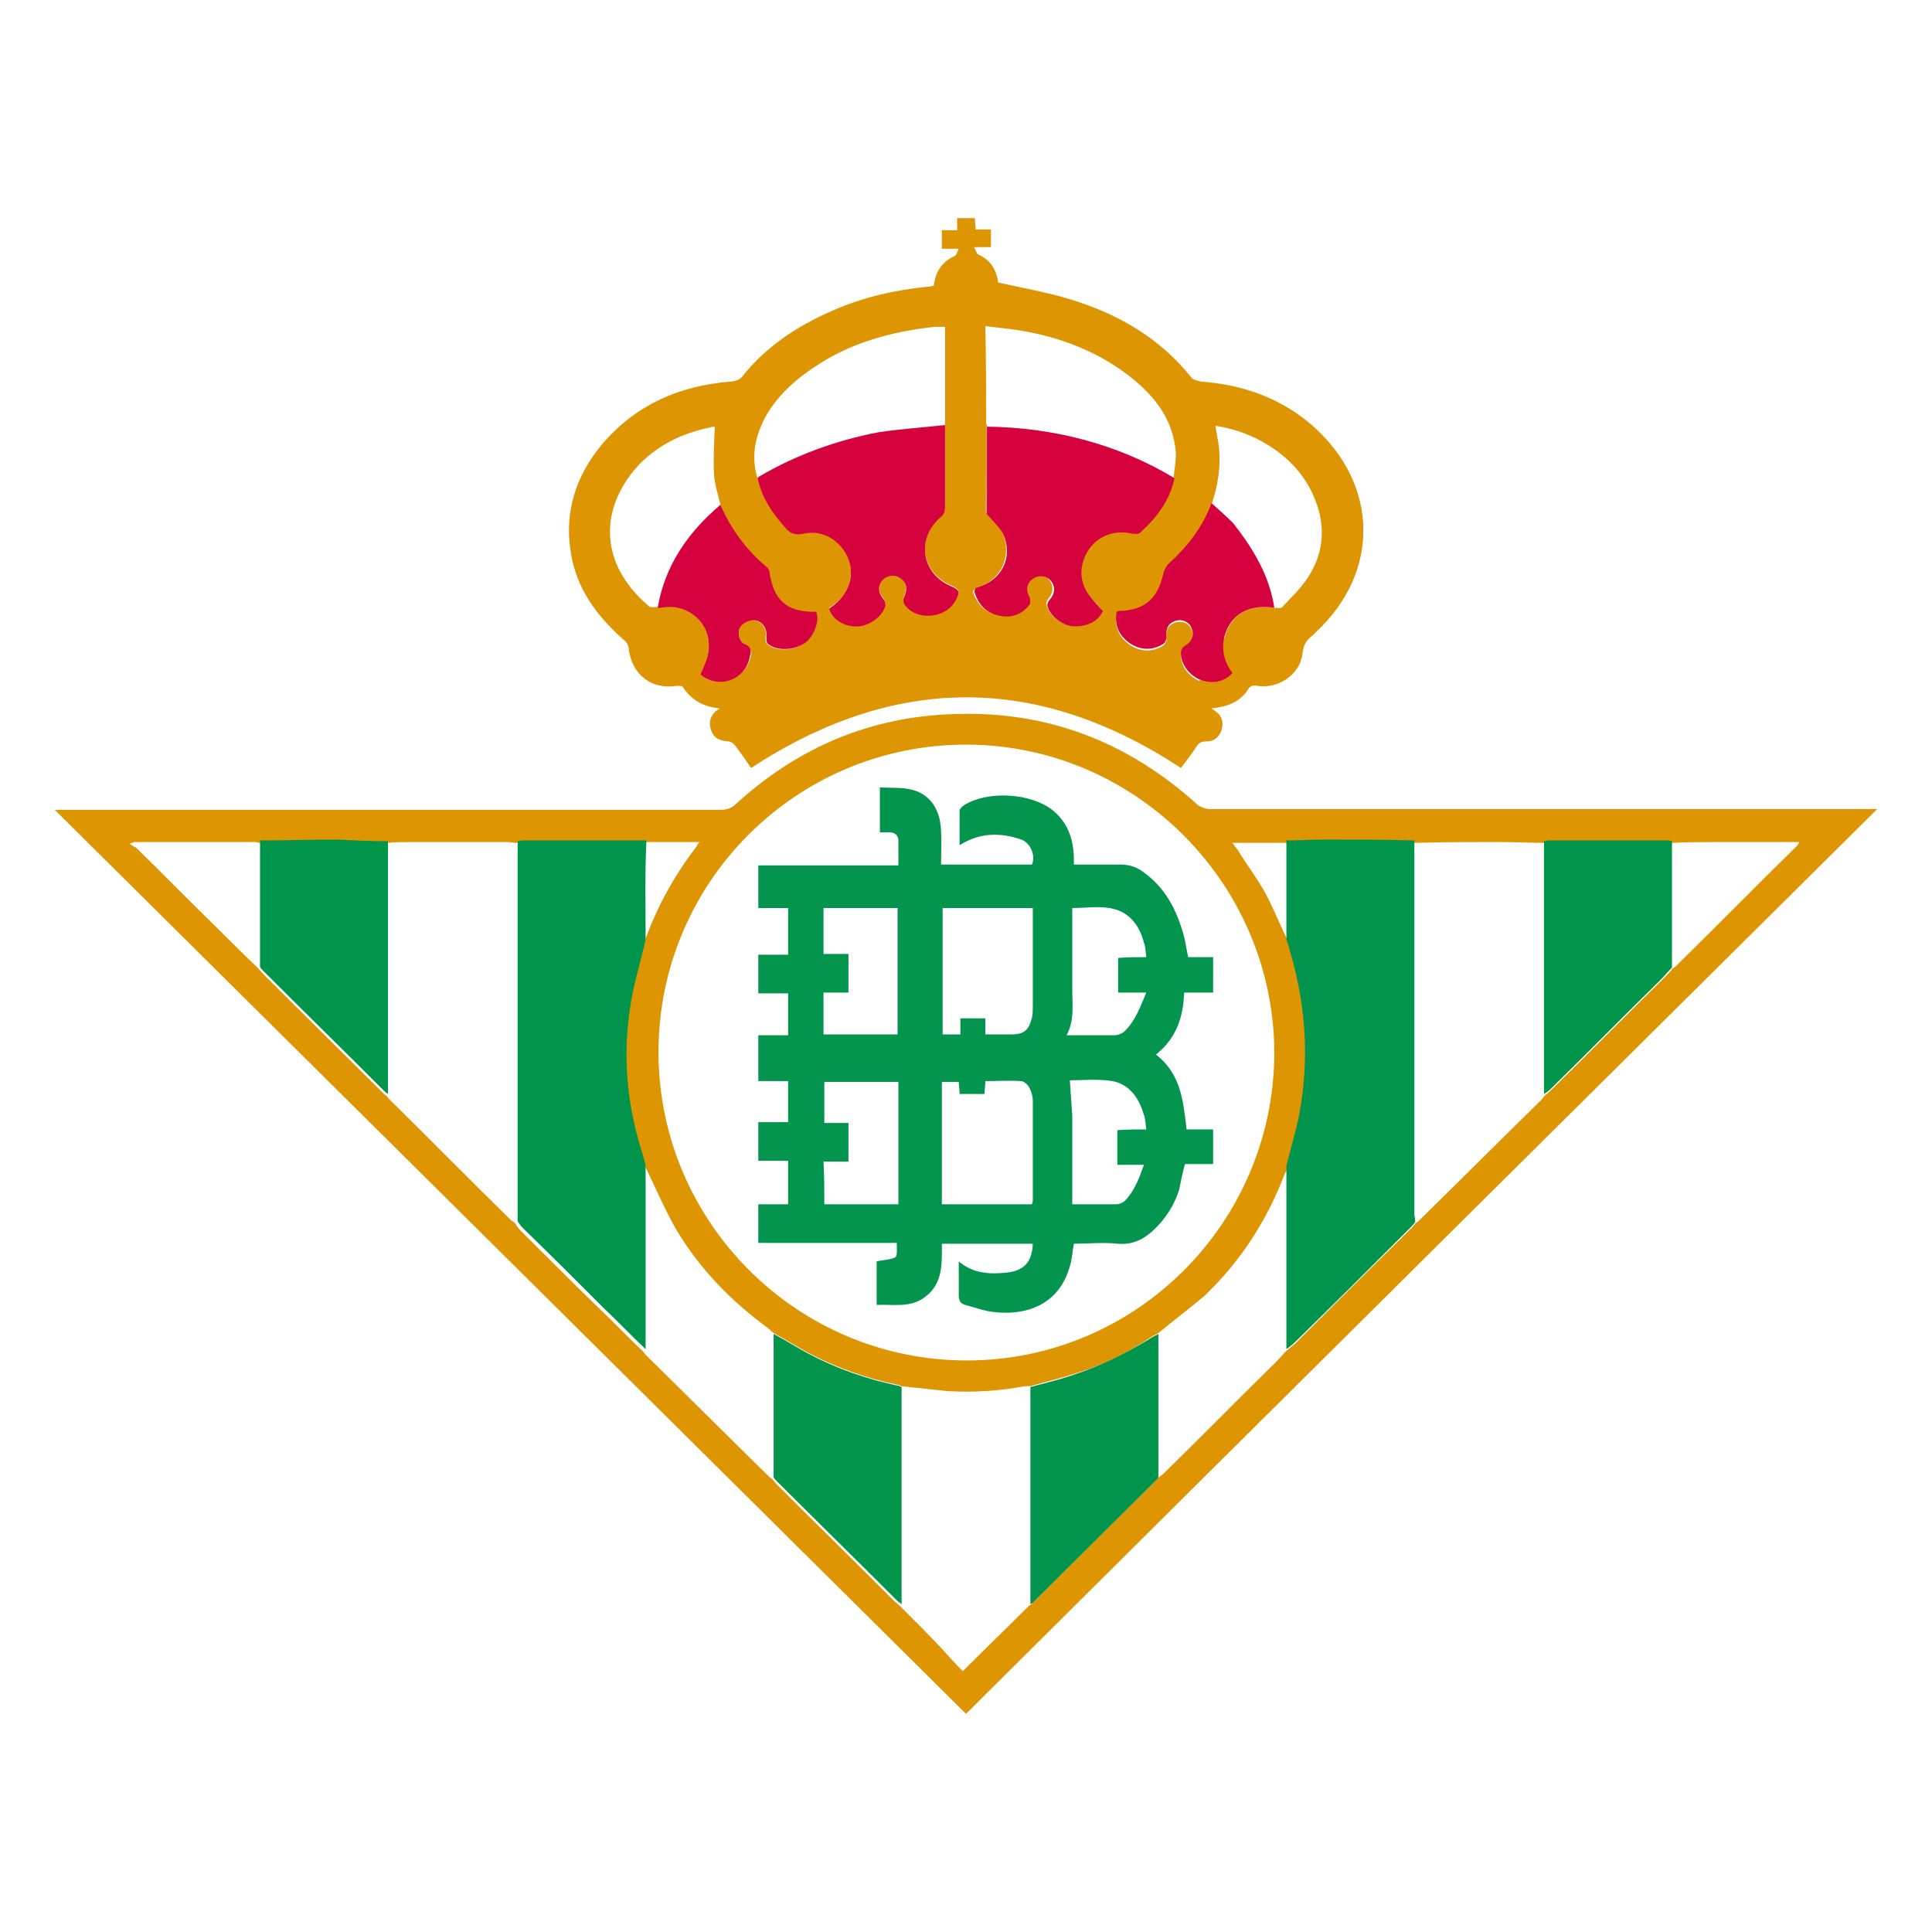 <?xml version="1.0" encoding="utf-8"?>
<!-- Generator: Adobe Illustrator 24.3.0, SVG Export Plug-In . SVG Version: 6.00 Build 0)  -->
<svg version="1.1" id="Layer_1" xmlns="http://www.w3.org/2000/svg" xmlns:xlink="http://www.w3.org/1999/xlink" x="0px" y="0px"
	 viewBox="0 0 24 24" style="enable-background:new 0 0 24 24;" xml:space="preserve">
<style type="text/css">
	.st0{fill:#DD9502;}
	.st1{fill:#01944C;}
	.st2{fill:#01944B;}
	.st3{fill:#01954C;}
	.st4{fill:#04954C;}
	.st5{fill:#D6023E;}
	.st6{fill:#D6023F;}
	.st7{fill:#E99983;}
	.st8{fill:#03954E;}
</style>
<g>
	<path class="st0" d="M23.32,10.05C19.54,13.8,15.77,17.54,12,21.29c-3.77-3.74-7.54-7.48-11.32-11.23c0.06,0,0.1,0,0.13,0
		c2.71,0,5.42,0,8.14,0c0.08,0,0.14-0.02,0.2-0.08c0.77-0.7,1.67-1.08,2.71-1.11c1.16-0.04,2.16,0.35,3.02,1.13
		c0.04,0.03,0.1,0.05,0.15,0.05c2.72,0,5.44,0,8.16,0C23.23,10.05,23.26,10.05,23.32,10.05z M14.39,16.56
		c-0.03,0.02-0.06,0.03-0.09,0.05c-0.3,0.2-0.62,0.36-0.97,0.46c-0.18,0.06-0.36,0.1-0.53,0.15c-0.02,0-0.04,0-0.07,0
		c-0.32,0.06-0.64,0.08-0.97,0.06c-0.19-0.02-0.37-0.04-0.56-0.06c-0.02-0.01-0.04-0.02-0.06-0.02c-0.38-0.08-0.75-0.21-1.09-0.39
		c-0.15-0.08-0.29-0.17-0.44-0.25c-0.03-0.02-0.05-0.05-0.08-0.07c-0.45-0.33-0.83-0.72-1.12-1.2c-0.15-0.26-0.27-0.54-0.4-0.81
		c0-0.03-0.01-0.07-0.03-0.11c-0.19-0.61-0.26-1.23-0.16-1.86c0.04-0.28,0.13-0.56,0.19-0.83c0.01-0.01,0.01-0.01,0.01-0.02
		c0.15-0.41,0.36-0.79,0.63-1.14c0.01-0.02,0.02-0.04,0.04-0.06c-0.23,0-0.46,0-0.68,0c-0.01,0-0.02,0-0.04,0c-0.5,0-1,0-1.5,0
		c-0.02,0-0.04,0.01-0.06,0.01c-0.04,0-0.07-0.01-0.11-0.01c-0.39,0-0.78,0-1.17,0c-0.11,0-0.21,0-0.32,0.01
		c-0.21,0-0.42-0.01-0.63-0.01c-0.32,0-0.64,0-0.96,0.01c-0.02,0-0.03-0.01-0.05-0.01c-0.5,0-1,0-1.5,0c-0.01,0-0.02,0.01-0.06,0.02
		c0.04,0.03,0.06,0.04,0.08,0.05c0.35,0.34,0.69,0.69,1.04,1.03c0.16,0.16,0.32,0.32,0.48,0.47c0.01,0.02,0.03,0.03,0.04,0.05
		c0.5,0.5,1.01,1,1.51,1.5c0.01,0.01,0.02,0.02,0.04,0.03c0.01,0.01,0.02,0.03,0.03,0.04c0.51,0.5,1.01,1.01,1.52,1.51
		c0.01,0.01,0.04,0.02,0.05,0.04c0.02,0.03,0.04,0.06,0.06,0.08c0.33,0.33,0.66,0.66,1,0.99c0.18,0.17,0.35,0.35,0.53,0.52
		C8,16.8,8.01,16.82,8.02,16.83c0.51,0.5,1.02,1.01,1.53,1.51c0.01,0.01,0.02,0.02,0.04,0.03c0.02,0.02,0.03,0.04,0.05,0.06
		c0.49,0.49,0.99,0.98,1.48,1.47c0.02,0.02,0.04,0.03,0.06,0.05c0.17,0.17,0.34,0.34,0.51,0.52c0.09,0.1,0.18,0.2,0.27,0.29
		c0.28-0.28,0.55-0.54,0.82-0.81c0.01-0.01,0.03-0.02,0.04-0.03c0.5-0.5,1.01-1,1.51-1.5c0.02-0.02,0.03-0.04,0.05-0.06
		c0.03-0.02,0.06-0.04,0.08-0.06c0.47-0.46,0.93-0.93,1.4-1.39c0.04-0.04,0.08-0.09,0.12-0.13c0.04-0.03,0.07-0.06,0.11-0.09
		c0.47-0.47,0.94-0.94,1.42-1.41c0.02-0.02,0.05-0.05,0.07-0.08c0.01-0.01,0.03-0.02,0.04-0.03c0.51-0.5,1.01-1,1.52-1.5
		c0.02-0.02,0.03-0.04,0.05-0.06c0.02-0.02,0.05-0.04,0.07-0.06c0.46-0.45,0.91-0.91,1.37-1.36c0.05-0.05,0.1-0.1,0.15-0.16
		c0.01-0.01,0.02-0.01,0.03-0.02c0.51-0.5,1.01-1.01,1.52-1.51c0.01-0.01,0.01-0.02,0.02-0.04c-0.31,0-0.61,0-0.91,0
		c-0.22,0-0.45,0-0.67,0.01c-0.02,0-0.04-0.01-0.06-0.01c-0.49,0-0.98,0-1.47,0c-0.02,0-0.04,0.01-0.06,0.01
		c-0.18,0-0.37-0.01-0.55-0.01c-0.35,0-0.7,0-1.04,0.01c-0.38,0-0.75,0-1.13-0.01c-0.15,0-0.31,0-0.46,0.01c-0.22,0-0.45,0-0.69,0
		c0.02,0.03,0.04,0.06,0.06,0.08c0.11,0.18,0.24,0.35,0.34,0.53c0.11,0.2,0.19,0.41,0.29,0.61c0.01,0.04,0.02,0.08,0.04,0.13
		c0.21,0.67,0.26,1.35,0.12,2.04c-0.04,0.21-0.1,0.43-0.16,0.64c-0.01,0.03-0.03,0.06-0.04,0.08c-0.22,0.58-0.55,1.09-1,1.52
		C14.77,16.26,14.57,16.41,14.39,16.56z M12,9.25c-2.11,0-3.82,1.71-3.82,3.82s1.72,3.83,3.83,3.83s3.82-1.72,3.82-3.83
		C15.82,10.97,14.1,9.25,12,9.25z"/>
	<path class="st0" d="M11.6,3.55c0.02-0.17,0.1-0.3,0.26-0.37c0.02-0.01,0.03-0.05,0.05-0.09c-0.08,0-0.14,0-0.21,0
		c0-0.08,0-0.15,0-0.23c0.06,0,0.12,0,0.19,0c0-0.05,0-0.1,0-0.15c0.08,0,0.15,0,0.22,0c0,0.05,0.01,0.09,0.01,0.14
		c0.06,0,0.12,0,0.19,0c0,0.08,0,0.14,0,0.22c-0.06,0-0.12,0-0.21,0c0.03,0.05,0.03,0.08,0.05,0.09c0.16,0.07,0.23,0.2,0.25,0.35
		c0.31,0.07,0.61,0.12,0.9,0.21c0.59,0.18,1.11,0.48,1.5,0.97c0.02,0.03,0.08,0.04,0.12,0.05c0.53,0.04,1.01,0.21,1.41,0.57
		c0.8,0.73,0.81,1.8,0.02,2.54c-0.01,0.01-0.03,0.03-0.04,0.04c-0.08,0.06-0.12,0.12-0.13,0.23c-0.03,0.26-0.3,0.44-0.56,0.4
		c-0.06-0.01-0.09,0-0.12,0.05c-0.1,0.15-0.25,0.21-0.45,0.23c0.04,0.03,0.07,0.05,0.09,0.07C15.19,8.93,15.2,9,15.17,9.08
		s-0.09,0.13-0.18,0.13c-0.07,0-0.1,0.02-0.13,0.07c-0.06,0.09-0.13,0.18-0.19,0.26c-1.78-1.17-3.55-1.17-5.34,0
		C9.27,9.45,9.2,9.35,9.13,9.26C9.11,9.23,9.07,9.21,9.05,9.21C8.92,9.2,8.86,9.16,8.83,9.06c-0.03-0.1,0-0.18,0.08-0.24
		c0.01,0,0.01-0.01,0.03-0.02c-0.2-0.02-0.35-0.1-0.46-0.27C8.47,8.52,8.44,8.52,8.41,8.52c-0.32,0.05-0.56-0.14-0.6-0.46
		c0-0.04-0.03-0.09-0.06-0.11c-0.34-0.3-0.59-0.64-0.66-1.09c-0.08-0.5,0.06-0.94,0.38-1.33c0.42-0.5,0.97-0.74,1.61-0.79
		c0.04,0,0.1-0.02,0.13-0.05c0.3-0.38,0.69-0.64,1.13-0.83c0.38-0.17,0.79-0.26,1.2-0.3C11.56,3.56,11.58,3.55,11.6,3.55z
		 M8.95,6.27C8.92,6.15,8.88,6.02,8.87,5.9c-0.01-0.2,0-0.4,0.01-0.6c-0.01,0-0.03,0-0.06,0.01C8.48,5.38,8.19,5.52,7.95,5.76
		c-0.47,0.49-0.56,1.2,0.11,1.77c0.02,0.02,0.07,0.01,0.11,0.01c0.01,0,0.03,0,0.04,0C8.54,7.48,8.85,7.75,8.8,8.09
		c-0.01,0.1-0.06,0.19-0.1,0.29c0.01,0,0.02,0.02,0.04,0.03c0.22,0.14,0.51,0.02,0.58-0.23C9.34,8.11,9.35,8.05,9.25,8
		C9.18,7.97,9.16,7.86,9.19,7.8c0.04-0.07,0.13-0.11,0.2-0.09c0.09,0.03,0.14,0.11,0.12,0.2c0,0.03,0,0.07,0.01,0.08
		c0.09,0.1,0.3,0.1,0.44,0.02c0.11-0.06,0.21-0.26,0.16-0.4c-0.01,0-0.02,0-0.03,0C9.77,7.6,9.61,7.45,9.56,7.12
		c0-0.02-0.02-0.05-0.04-0.07C9.27,6.83,9.08,6.58,8.95,6.27z M15.21,7.93c0.07-0.29,0.3-0.43,0.62-0.38c0.04,0,0.09,0.01,0.1-0.01
		c0.11-0.12,0.23-0.23,0.32-0.37c0.2-0.31,0.22-0.64,0.08-0.98c-0.13-0.32-0.37-0.55-0.66-0.71c-0.17-0.09-0.36-0.16-0.57-0.19
		c0.01,0.09,0.03,0.17,0.04,0.25c0.03,0.25-0.01,0.49-0.09,0.73c-0.11,0.29-0.3,0.53-0.53,0.75c-0.03,0.03-0.06,0.08-0.07,0.13
		c-0.07,0.31-0.23,0.45-0.55,0.46c-0.01,0-0.02,0.01-0.03,0.01c-0.03,0.18,0.04,0.31,0.18,0.4c0.13,0.08,0.27,0.08,0.4,0
		C14.47,8,14.5,7.96,14.49,7.94c-0.01-0.11,0.02-0.18,0.12-0.21c0.08-0.02,0.16,0.01,0.19,0.09c0.04,0.09,0.01,0.16-0.09,0.23
		c-0.02,0.01-0.04,0.04-0.04,0.07c-0.01,0.14,0.09,0.28,0.23,0.34 M12.25,5.27c0,0.36,0,0.72,0,1.08c0,0.02,0.01,0.03,0.02,0.05
		c0.06,0.07,0.14,0.13,0.18,0.21c0.13,0.29-0.01,0.6-0.32,0.69c-0.02,0.01-0.05,0.05-0.04,0.06c0.05,0.15,0.15,0.25,0.31,0.28
		c0.15,0.02,0.27-0.03,0.37-0.14c0.02-0.02,0.02-0.06,0-0.09c-0.05-0.1-0.03-0.18,0.04-0.23s0.16-0.04,0.22,0.02
		c0.06,0.07,0.06,0.16-0.01,0.24C13.01,7.46,12.99,7.49,13,7.51c0.02,0.13,0.18,0.25,0.32,0.26c0.18,0.01,0.32-0.07,0.37-0.19
		c-0.06-0.08-0.13-0.14-0.18-0.21c-0.11-0.16-0.1-0.39,0.01-0.56c0.12-0.17,0.32-0.24,0.54-0.19c0.03,0.01,0.08,0.01,0.09-0.01
		c0.21-0.19,0.37-0.4,0.43-0.68c0.01-0.12,0.04-0.25,0.02-0.37c-0.05-0.38-0.27-0.65-0.56-0.88c-0.41-0.32-0.89-0.5-1.4-0.58
		c-0.13-0.02-0.26-0.03-0.4-0.05C12.25,4.48,12.25,4.88,12.25,5.27z M9.41,5.94C9.46,6.18,9.6,6.37,9.76,6.55
		c0.06,0.07,0.12,0.09,0.22,0.07c0.33-0.08,0.65,0.25,0.58,0.58c-0.03,0.16-0.13,0.27-0.26,0.35c0.05,0.15,0.23,0.23,0.38,0.22
		c0.14-0.01,0.29-0.13,0.32-0.26c0-0.02-0.01-0.05-0.02-0.07c-0.07-0.08-0.08-0.17-0.02-0.24c0.05-0.06,0.15-0.08,0.22-0.03
		c0.08,0.05,0.09,0.13,0.05,0.24c-0.01,0.02-0.01,0.06,0,0.08c0.15,0.22,0.52,0.2,0.64-0.04c0.06-0.11,0.05-0.13-0.06-0.18
		c-0.37-0.16-0.43-0.6-0.12-0.86c0.03-0.02,0.05-0.07,0.05-0.11c0-0.34,0-0.69,0-1.03c0-0.4,0-0.81,0-1.21c-0.05,0-0.09,0-0.13,0
		c-0.46,0.05-0.9,0.16-1.3,0.38C10,4.62,9.72,4.83,9.53,5.14C9.39,5.39,9.32,5.65,9.41,5.94z"/>
	<path class="st1" d="M17.58,15.18c-0.02,0.03-0.04,0.05-0.07,0.08c-0.47,0.47-0.94,0.94-1.42,1.41c-0.03,0.03-0.07,0.06-0.11,0.09
		c0-0.04,0-0.09,0-0.13c0-0.72,0-1.43,0-2.15c0.05-0.21,0.12-0.42,0.16-0.64c0.13-0.69,0.08-1.37-0.12-2.04
		c-0.01-0.04-0.02-0.08-0.04-0.13c0-0.41,0-0.82,0-1.23c0.15,0,0.31-0.01,0.46-0.01c0.38,0,0.75,0,1.13,0.01c0,1.55,0,3.11,0,4.66
		C17.58,15.13,17.58,15.16,17.58,15.18z"/>
	<path class="st1" d="M8.02,11.67c-0.06,0.28-0.15,0.55-0.19,0.83c-0.1,0.63-0.04,1.25,0.16,1.86C8,14.4,8.01,14.44,8.02,14.48
		c0,0.04,0,0.09,0,0.13c0,0.72,0,1.43,0,2.15c-0.18-0.17-0.35-0.35-0.53-0.52c-0.33-0.33-0.66-0.66-1-0.99
		c-0.02-0.02-0.04-0.05-0.06-0.08c0-1.57,0-3.15,0-4.72c0.02,0,0.04-0.01,0.06-0.01c0.5,0,1,0,1.5,0c0.01,0,0.02,0,0.04,0
		C8.01,10.86,8.02,11.27,8.02,11.67z"/>
	<path class="st2" d="M4.82,10.45c0,1.01,0,2.02,0,3.03c0,0.04,0,0.08,0,0.11c-0.01-0.01-0.03-0.02-0.04-0.03
		c-0.5-0.5-1.01-1-1.51-1.5c-0.02-0.02-0.03-0.03-0.04-0.05c0-0.52,0-1.05,0-1.57c0.32,0,0.64-0.01,0.96-0.01
		C4.4,10.44,4.61,10.45,4.82,10.45z"/>
	<path class="st3" d="M19.18,13.59c0-0.51,0-1.02,0-1.54c0-0.53,0-1.07,0-1.6c0.02,0,0.04-0.01,0.06-0.01c0.49,0,0.98,0,1.47,0
		c0.02,0,0.04,0,0.06,0.01c0,0.52,0,1.04,0,1.57c-0.05,0.05-0.1,0.11-0.15,0.16c-0.46,0.45-0.91,0.91-1.37,1.36
		C19.23,13.56,19.21,13.57,19.18,13.59z"/>
	<path class="st4" d="M11.2,17.23c0,0.9,0,1.8,0,2.7c-0.02-0.02-0.04-0.03-0.06-0.05c-0.49-0.49-0.99-0.98-1.48-1.47
		c-0.02-0.02-0.04-0.04-0.05-0.06c0-0.04,0-0.08,0-0.12c0-0.55,0-1.11,0-1.66c0.15,0.08,0.29,0.17,0.44,0.25
		c0.34,0.18,0.71,0.31,1.09,0.39C11.16,17.21,11.18,17.22,11.2,17.23z"/>
	<path class="st1" d="M12.8,19.93c0-0.69,0-1.38,0-2.07c0-0.21,0-0.42,0-0.63c0.18-0.05,0.36-0.09,0.53-0.15
		c0.34-0.11,0.66-0.27,0.97-0.46c0.03-0.02,0.06-0.03,0.09-0.05c0,0.04,0,0.08,0,0.12c0,0.55,0,1.11,0,1.66
		c-0.01,0.02-0.03,0.04-0.05,0.06c-0.5,0.5-1.01,1-1.51,1.5C12.83,19.91,12.81,19.92,12.8,19.93z"/>
	<path class="st5" d="M14.59,5.94c-0.06,0.28-0.22,0.49-0.43,0.68c-0.02,0.02-0.06,0.01-0.09,0.01c-0.22-0.05-0.42,0.02-0.54,0.19
		s-0.13,0.39-0.01,0.56c0.05,0.07,0.11,0.13,0.18,0.21c-0.05,0.12-0.19,0.2-0.37,0.19c-0.14-0.01-0.3-0.14-0.32-0.26
		c0-0.02,0.01-0.05,0.03-0.07c0.07-0.08,0.07-0.17,0.01-0.24c-0.06-0.06-0.15-0.07-0.22-0.02c-0.08,0.06-0.09,0.14-0.04,0.23
		c0.01,0.02,0.01,0.07,0,0.09c-0.09,0.12-0.22,0.17-0.37,0.14c-0.16-0.03-0.26-0.13-0.31-0.28c-0.01-0.02,0-0.07,0.02-0.07
		c0.32-0.09,0.46-0.38,0.33-0.67c-0.04-0.08-0.15-0.18-0.21-0.25c0-0.37,0.01-0.7,0.01-1.08C13.07,5.31,13.88,5.51,14.59,5.94z"/>
	<path class="st5" d="M11.74,5.28c0,0.34,0,0.69,0,1.03c0,0.04-0.02,0.09-0.05,0.11c-0.31,0.26-0.25,0.7,0.12,0.86
		c0.11,0.05,0.12,0.07,0.06,0.18c-0.12,0.23-0.5,0.26-0.64,0.04c-0.01-0.02-0.01-0.06,0-0.08c0.05-0.11,0.03-0.19-0.05-0.24
		c-0.07-0.05-0.17-0.03-0.22,0.03c-0.06,0.07-0.05,0.16,0.02,0.24C10.99,7.46,11,7.49,11,7.52c-0.03,0.13-0.18,0.24-0.32,0.26
		c-0.16,0.02-0.34-0.07-0.38-0.22c0.13-0.09,0.22-0.19,0.26-0.35c0.07-0.33-0.24-0.66-0.58-0.58c-0.1,0.02-0.16,0-0.22-0.07
		c-0.17-0.19-0.3-0.38-0.35-0.62c0.01-0.01,0.01-0.01,0.02-0.02c0.46-0.27,0.96-0.45,1.48-0.55C11.18,5.33,11.46,5.31,11.74,5.28z"
		/>
	<path class="st6" d="M15.83,7.55c-0.32-0.05-0.55,0.09-0.62,0.36c-0.04,0.17,0,0.32,0.1,0.45C15.2,8.48,15.05,8.5,14.9,8.44
		c-0.14-0.06-0.24-0.21-0.23-0.34c0-0.02,0.02-0.06,0.04-0.07c0.1-0.06,0.13-0.14,0.09-0.23c-0.03-0.08-0.12-0.11-0.19-0.09
		c-0.1,0.03-0.13,0.1-0.12,0.21c0,0.03-0.02,0.07-0.04,0.08c-0.13,0.08-0.27,0.08-0.4,0c-0.14-0.09-0.21-0.22-0.18-0.4
		c0.01,0,0.02-0.01,0.03-0.01c0.32-0.01,0.48-0.15,0.55-0.46c0.01-0.05,0.04-0.1,0.07-0.13c0.23-0.21,0.42-0.45,0.53-0.75
		c0.09,0.08,0.18,0.16,0.27,0.25C15.57,6.82,15.77,7.15,15.83,7.55z"/>
	<path class="st6" d="M8.95,6.27c0.13,0.3,0.32,0.56,0.57,0.77c0.02,0.02,0.04,0.04,0.04,0.07C9.61,7.45,9.77,7.6,10.11,7.6
		c0.01,0,0.02,0,0.03,0c0.05,0.13-0.05,0.34-0.16,0.4C9.83,8.09,9.62,8.08,9.53,7.99C9.52,7.97,9.52,7.93,9.52,7.91
		c0.01-0.09-0.03-0.17-0.12-0.2C9.33,7.69,9.23,7.73,9.19,7.8C9.16,7.86,9.18,7.97,9.25,8c0.1,0.04,0.08,0.1,0.06,0.18
		C9.25,8.44,8.96,8.55,8.74,8.41C8.72,8.4,8.71,8.38,8.7,8.38c0.04-0.1,0.09-0.19,0.1-0.29c0.05-0.34-0.26-0.61-0.59-0.54
		c-0.01,0-0.03,0-0.04,0C8.26,7.02,8.55,6.61,8.95,6.27z"/>
	<path class="st7" d="M12.25,5.27c0.01,0,0.01,0,0.01,0c0,0.37,0,0.74,0,1.12c-0.01-0.02-0.02-0.03-0.02-0.05
		C12.25,5.99,12.25,5.63,12.25,5.27z"/>
	<path class="st8" d="M10.93,9.78c0.12,0.01,0.24,0,0.35,0.02c0.25,0.04,0.4,0.23,0.41,0.52c0.01,0.14,0,0.28,0,0.42
		c0.39,0,0.76,0,1.13,0c0.05-0.13-0.03-0.27-0.13-0.31c-0.26-0.09-0.52-0.09-0.77,0.07c0-0.14,0-0.28,0-0.43
		c0-0.02,0.03-0.05,0.06-0.07c0.29-0.18,0.82-0.15,1.09,0.06c0.19,0.15,0.26,0.35,0.27,0.58c0,0.03,0,0.06,0,0.1
		c0.2,0,0.39,0,0.58,0c0.09,0,0.17,0.02,0.25,0.07c0.3,0.2,0.45,0.49,0.54,0.83c0.02,0.08,0.03,0.16,0.05,0.25c0.1,0,0.21,0,0.31,0
		c0,0.15,0,0.29,0,0.44c-0.12,0-0.24,0-0.36,0c-0.01,0.31-0.1,0.57-0.35,0.77c0.31,0.24,0.34,0.58,0.38,0.93c0.11,0,0.22,0,0.33,0
		c0,0.15,0,0.29,0,0.43c-0.12,0-0.23,0-0.35,0c-0.03,0.11-0.05,0.21-0.07,0.31c-0.05,0.17-0.14,0.32-0.26,0.45
		c-0.14,0.15-0.29,0.25-0.51,0.23c-0.18-0.02-0.36,0-0.54,0c-0.02,0.1-0.02,0.19-0.05,0.28c-0.14,0.5-0.57,0.61-0.93,0.57
		c-0.13-0.01-0.25-0.06-0.37-0.09c-0.05-0.01-0.08-0.05-0.08-0.11c0-0.14,0-0.27,0-0.43c0.18,0.15,0.38,0.16,0.58,0.14
		c0.23-0.02,0.33-0.13,0.34-0.36c-0.37,0-0.75,0-1.13,0c0,0.24,0.02,0.5-0.22,0.67c-0.18,0.13-0.39,0.08-0.59,0.09
		c0-0.19,0-0.37,0-0.54c0.08-0.02,0.17-0.02,0.23-0.05c0.03-0.02,0.02-0.11,0.02-0.18c-0.58,0-1.15,0-1.72,0c0-0.16,0-0.32,0-0.48
		c0.12,0,0.24,0,0.37,0c0-0.18,0-0.36,0-0.54c-0.12,0-0.24,0-0.37,0c0-0.16,0-0.32,0-0.48c0.12,0,0.24,0,0.37,0
		c0-0.17,0-0.34,0-0.51c-0.12,0-0.24,0-0.37,0c0-0.19,0-0.38,0-0.57c0.12,0,0.24,0,0.37,0c0-0.18,0-0.35,0-0.52
		c-0.12,0-0.25,0-0.37,0c0-0.16,0-0.32,0-0.48c0.12,0,0.24,0,0.37,0c0-0.2,0-0.38,0-0.58c-0.12,0-0.25,0-0.37,0
		c0-0.18,0-0.35,0-0.53c0.58,0,1.15,0,1.74,0c0-0.11,0-0.21,0-0.31c0-0.06-0.04-0.1-0.11-0.1c-0.04,0-0.08,0-0.12,0
		C10.93,10.16,10.93,9.98,10.93,9.78z M11.71,11.28c0,0.53,0,1.05,0,1.57c0.07,0,0.14,0,0.22,0c0-0.07,0-0.13,0-0.2
		c0.11,0,0.2,0,0.31,0c0,0.07,0,0.13,0,0.2c0.11,0,0.22,0,0.32,0c0.16,0,0.22-0.05,0.26-0.21c0.01-0.05,0.01-0.1,0.01-0.15
		c0-0.37,0-0.74,0-1.11c0-0.03,0-0.06,0-0.1C12.45,11.28,12.08,11.28,11.71,11.28z M12.82,14.96c0-0.02,0.01-0.03,0.01-0.05
		c0-0.41,0-0.82,0-1.23c0-0.06-0.02-0.13-0.05-0.18c-0.02-0.03-0.06-0.07-0.1-0.07c-0.14-0.01-0.29,0-0.44,0
		c0,0.06-0.01,0.11-0.01,0.16c-0.11,0-0.2,0-0.31,0c0-0.06-0.01-0.11-0.01-0.15c-0.08,0-0.14,0-0.21,0c0,0.51,0,1.02,0,1.52
		C12.08,14.96,12.45,14.96,12.82,14.96z M10.23,12.85c0.31,0,0.61,0,0.92,0c0-0.53,0-1.05,0-1.57c-0.31,0-0.61,0-0.92,0
		c0,0.19,0,0.38,0,0.57c0.11,0,0.21,0,0.31,0c0,0.16,0,0.32,0,0.48c-0.11,0-0.2,0-0.31,0C10.23,12.52,10.23,12.68,10.23,12.85z
		 M10.24,14.96c0.31,0,0.61,0,0.92,0c0-0.51,0-1.01,0-1.52c-0.31,0-0.61,0-0.92,0c0,0.17,0,0.33,0,0.51c0.1,0,0.2,0,0.3,0
		c0,0.16,0,0.32,0,0.48c-0.11,0-0.21,0-0.31,0C10.24,14.6,10.24,14.78,10.24,14.96z M14.24,11.89c-0.01-0.07-0.01-0.13-0.03-0.18
		c-0.05-0.2-0.17-0.37-0.38-0.42c-0.16-0.04-0.34-0.01-0.51-0.01c0,0.04,0,0.08,0,0.11c0,0.3,0,0.6,0,0.9
		c0,0.19,0.03,0.38-0.07,0.57c0.21,0,0.41,0,0.6,0c0.04,0,0.08-0.02,0.11-0.04c0.14-0.13,0.2-0.3,0.28-0.49c-0.13,0-0.24,0-0.35,0
		c0-0.15,0-0.29,0-0.43C14,11.89,14.11,11.89,14.24,11.89z M14.24,14.03c-0.01-0.07-0.01-0.13-0.03-0.18
		c-0.06-0.21-0.18-0.38-0.39-0.42c-0.18-0.03-0.36-0.01-0.53-0.01c0.01,0.15,0.02,0.29,0.03,0.44c0,0.33,0,0.66,0,0.99
		c0,0.03,0,0.07,0,0.11c0.19,0,0.37,0,0.55,0c0.03,0,0.08-0.02,0.1-0.04c0.12-0.12,0.18-0.28,0.24-0.45c-0.12,0-0.22,0-0.33,0
		c0-0.15,0-0.29,0-0.43C14,14.03,14.11,14.03,14.24,14.03z"/>
</g>
</svg>
